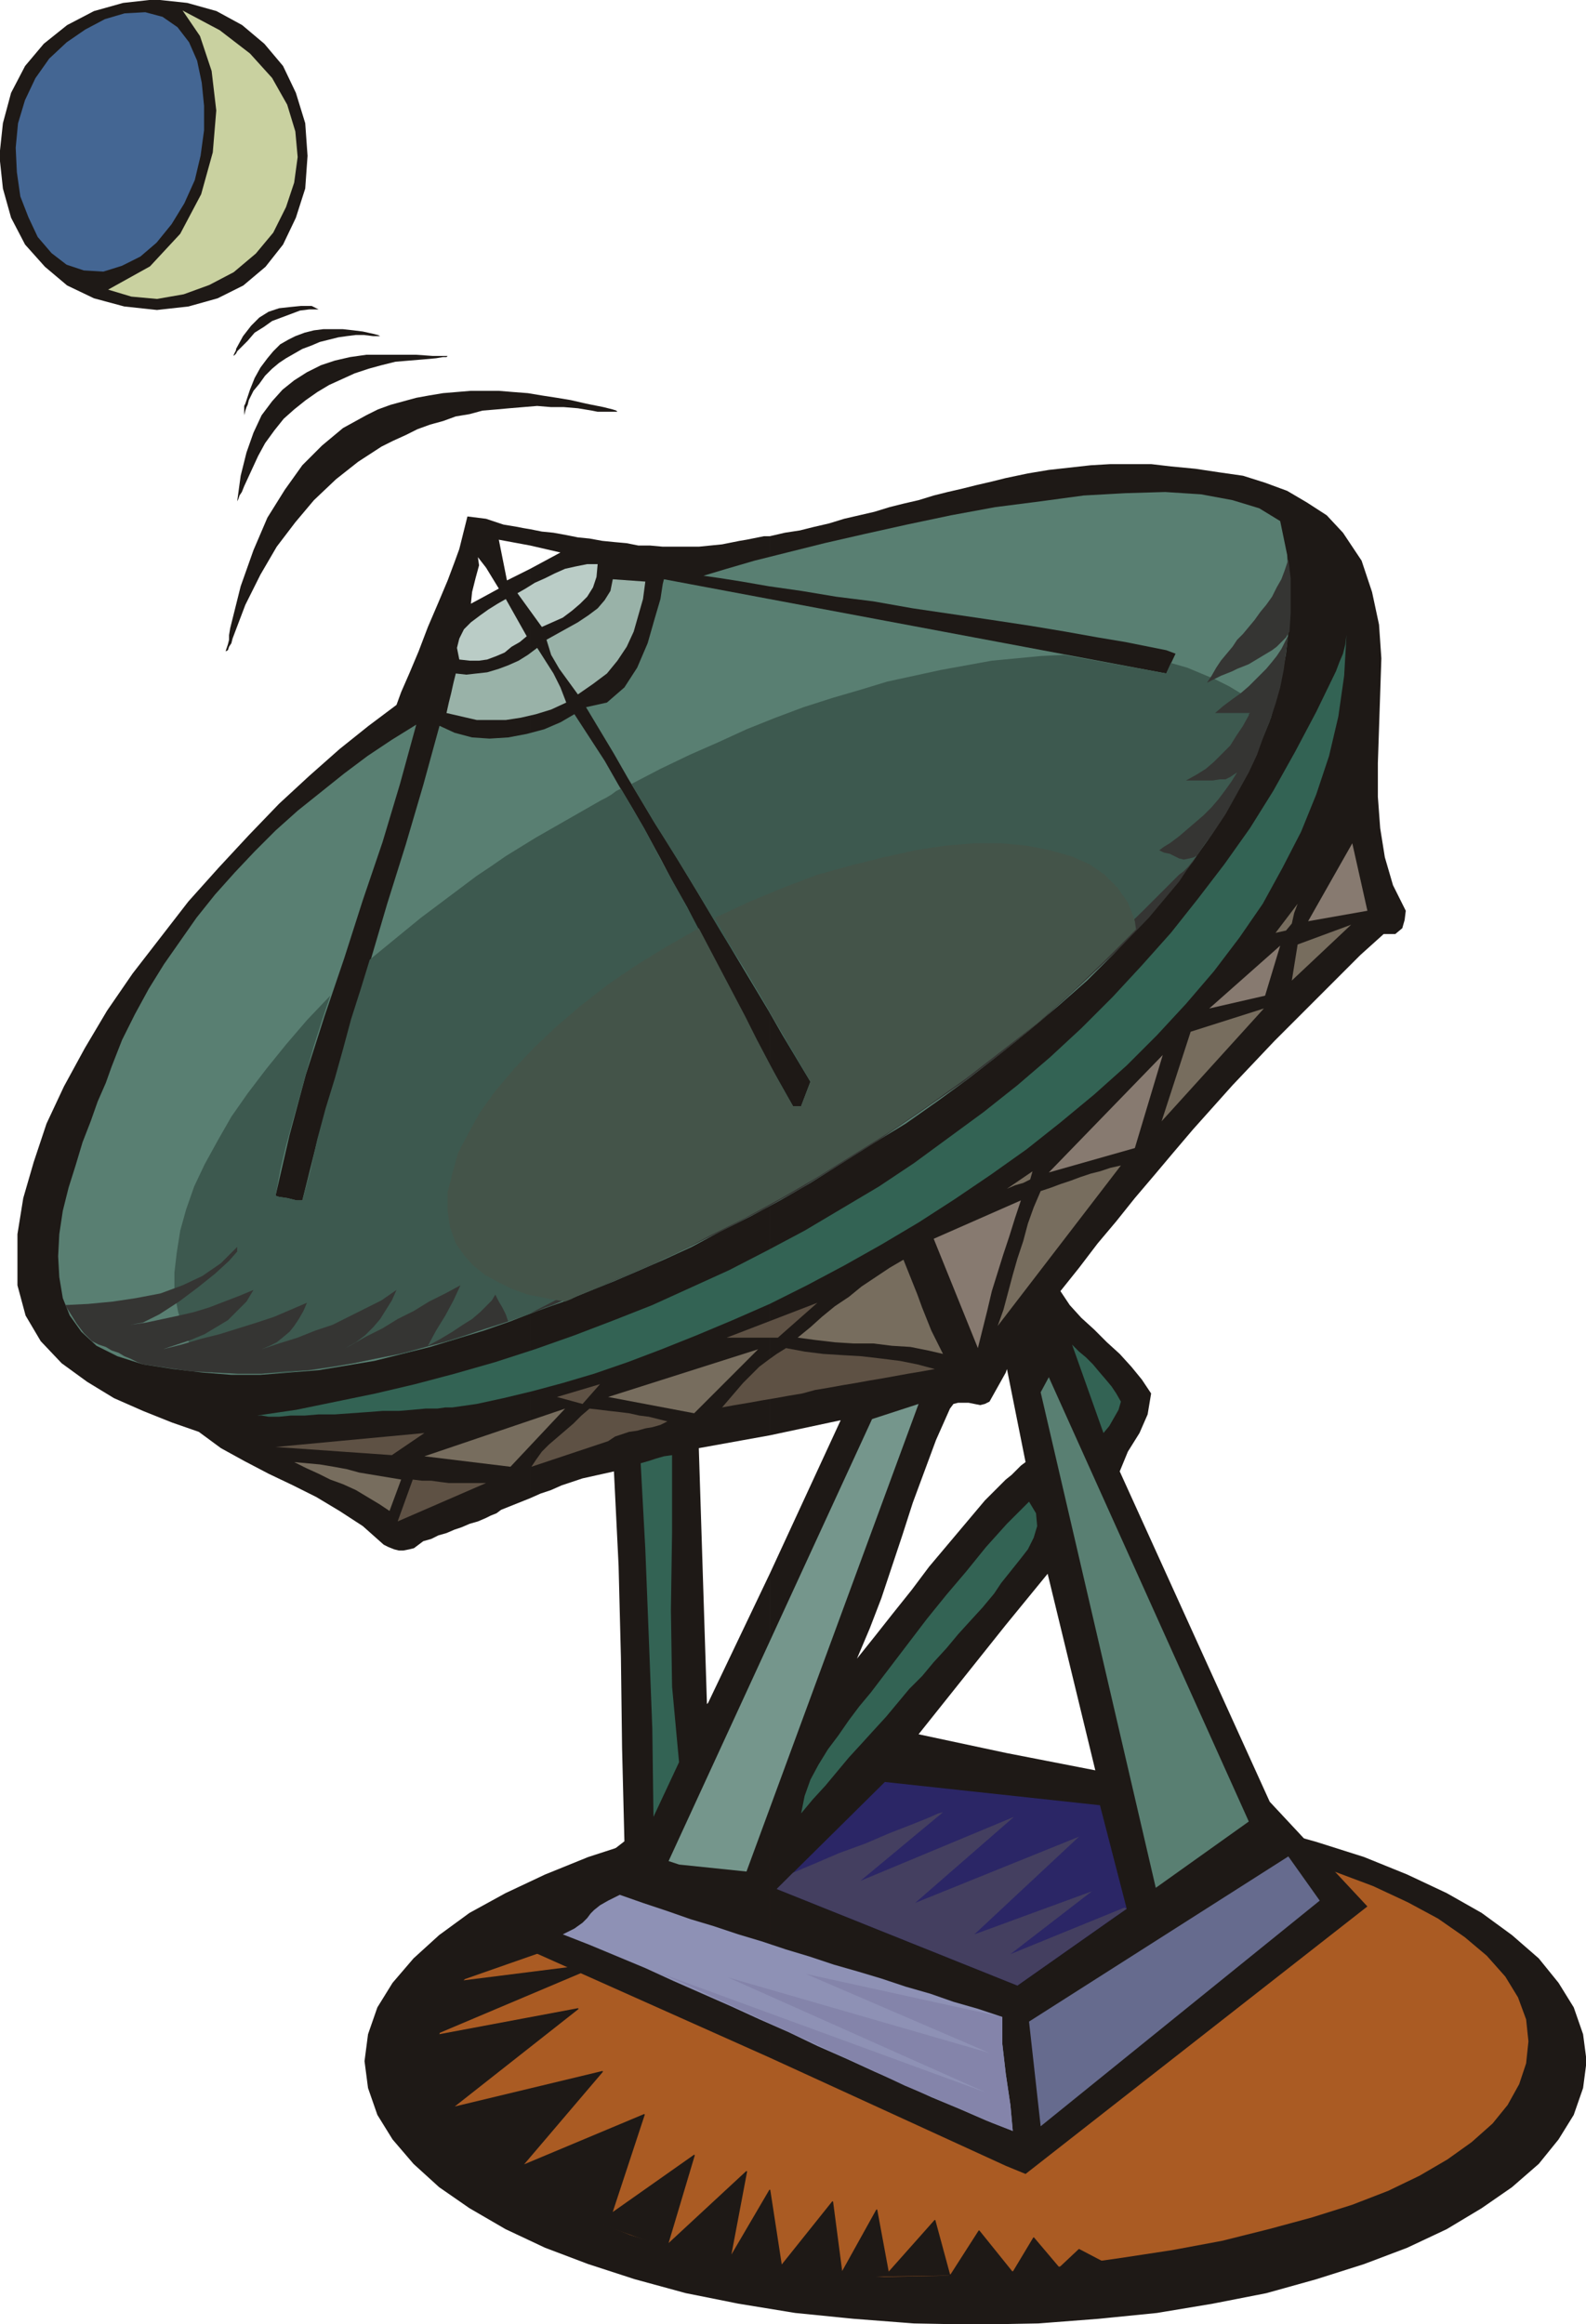<svg xmlns="http://www.w3.org/2000/svg" fill-rule="evenodd" height="1.998in" preserveAspectRatio="none" stroke-linecap="round" viewBox="0 0 1364 1998" width="1.364in"><style>.pen1{stroke:none}.brush2{fill:#1e1916}.pen2{stroke:#1e1916;stroke-width:1;stroke-linejoin:round}.brush4{fill:#597f72}.brush8{fill:#baccc6}.brush9{fill:#99b2a8}.brush10{fill:#336354}.brush11{fill:#877a70}.brush12{fill:#776d5e}.brush13{fill:#5e5144}</style><path class="pen1 brush2" d="m839 1545 54 1 52 4 50 5 48 8 46 9 43 12 41 13 37 15 34 16 30 17 26 19 23 20 17 21 13 21 8 23 3 23-3 23-8 23-13 21-17 21-23 20-26 18-30 18-34 16-37 14-41 13-43 12-46 9-48 8-50 5-52 4-54 1-53-1-52-4-50-5-49-8-45-9-44-12-40-13-37-14-34-16-31-18-26-18-22-20-18-21-13-21-8-23-3-23 3-23 8-23 13-21 18-21 22-20 26-19 31-17 34-16 37-15 40-13 44-12 45-9 49-8 50-5 52-4 53-1z"/><path class="pen2" fill="none" d="M839 1545h0l54 1 52 4 50 5 48 8 46 9 43 12 41 13 37 15 34 16 30 17 26 19 23 20 17 21 13 21 8 23 3 23h0l-3 23-8 23-13 21-17 21-23 20-26 18-30 18-34 16-37 14-41 13-43 12-46 9-48 8-50 5-52 4-54 1h0l-53-1-52-4-50-5-49-8-45-9-44-12-40-13-37-14-34-16-31-18-26-18-22-20-18-21-13-21-8-23-3-23h0l3-23 8-23 13-21 18-21 22-20 26-19 31-17 34-16 37-15 40-13 44-12 45-9 49-8 50-5 52-4 53-1"/><path class="pen1" style="fill:#aa5b23" d="m858 1566 47 1 45 3 44 4 42 7 40 8 38 9 35 11 32 12 30 14 26 14 23 16 19 16 16 18 11 18 7 19 2 19-2 19-6 18-10 18-13 16-18 16-21 15-24 14-27 13-31 12-35 11-37 10-40 10-43 8-46 7-49 7-51 5-52 3-50 1-49-3-46-5-44-7-41-9-38-12-35-14-31-15-28-17-23-18-20-19-15-20-10-21-4-22v-22l6-22 10-21 14-19 18-18 22-17 25-16 28-14 31-12 34-12 37-9 38-9 41-7 42-5 44-4 46-2 46-1z"/><path class="pen2" fill="none" d="M858 1566h0l47 1 45 3 44 4 42 7 40 8 38 9 35 11 32 12 30 14 26 14 23 16 19 16 16 18 11 18 7 19 2 19h0l-2 19-6 18-10 18-13 16-18 16-21 15-24 14-27 13-31 12-35 11-37 10-40 10-43 8-46 7-49 7-51 5h0l-52 3-50 1-49-3-46-5-44-7-41-9-38-12-35-14-31-15-28-17-23-18-20-19-15-20-10-21-4-22v-22h0l6-22 10-21 14-19 18-18 22-17 25-16 28-14 31-12 34-12 37-9 38-9 41-7 42-5 44-4 46-2 46-1"/><path class="pen1 brush2" d="m570 1583 48 10-141 53 77 1-163 57 127-16-149 63 128-24-108 85 129-31-69 81 105-44-28 85 71-50-23 77 68-63-14 74 34-58 10 65 44-55 8 61 30-54 10 54 40-45 13 48 25-39 29 36 18-30 22 26 17-16 21 11-19 9-190 3-125-10-128-46-122-79-11-87 47-64 54-41 76-24 39-23z"/><path class="pen2" fill="none" d="m570 1583 48 10-141 53 77 1-163 57 127-16-149 63 128-24-108 85 129-31-69 81 105-44-28 85 71-50-23 77 68-63-14 74 34-58 10 65 44-55 8 61 30-54 10 54 40-45 13 48 25-39 29 36 18-30 22 26 17-16 21 11-19 9-190 3-125-10-128-46-122-79-11-87 47-64 54-41 76-24 39-23"/><path class="pen1 brush2" d="m1185 685 2 27 4 25 7 24 11 22-1 8-2 7-6 5h-10l-20 18-19 19-18 18-19 19-18 18-18 19-18 19-17 19-17 19-17 20-16 19-17 20-16 20-16 19-16 21-16 20 8 12 10 11 11 10 11 11 11 10 10 11 9 11 8 12-3 18-7 16-10 16-7 17 129 284 84 90-294 230-17-7v-355l77 15-41-169-36 44v-125l5-4 4-4 4-4 4-3-16-80-1 3V411l19-4 18-3 18-2 18-2 17-1h35l17 2 21 2 20 3 21 3 19 6 19 7 17 10 17 11 14 15 16 24 9 27 6 28 2 29-1 30-1 30-1 30v29zM865 1862l-203-93v-416l61-132-61 13V461l13-3 13-2 12-3 13-3 13-4 13-3 13-3 13-4 12-3 13-3 13-4 12-3 13-3 12-3 13-3 12-3v769l-14 25-4 2-4 1-5-1-5-1h-9l-4 1-3 4-12 27-10 27-10 27-9 28-9 27-9 27-10 26-11 26 16-20 15-19 16-20 15-20 16-19 16-19 16-19 18-18v125l-75 94 75 16v355zm-203-93-206-92v-16l72-71 9-7-2-80-1-78-2-79-4-81-9 2-9 2-9 2-9 3-9 3-9 4-9 3-9 4V489l26-14-26-6v-14l10 2 10 1 11 2 10 2 10 1 11 2 10 1 11 1 10 2h10l11 1h31l10-1 10-1 5-1 5-1 5-1 6-1 5-1 5-1 5-1h5v773l-61 11 7 220 1-1 53-111v416zm-206-92-10-6 10-10v16zm0-389-5 2-5 2-5 2-5 2-5 2-4 3-5 2-4 2V512l11-6-11-18v-42l15 5 6 1 6 1 5 1 6 1v14l-27-5 7 35 20-10v799zm-38 17-7 3-7 2-7 3-6 2-7 3-7 2-6 3-7 2-4 3-4 3-4 1-5 1h-4l-4-1-5-2-4-2-18-16-20-13-20-12-20-10-21-10-21-11-20-11-19-14-23-8-25-10-25-11-23-14-22-16-18-19-13-22-7-26v-44l5-31 9-31 11-33 15-32 18-33 19-32 22-32 24-31 24-31 26-29 26-28 26-27 26-24 26-23 25-20 24-18 4-11 7-16 8-19 8-21 9-21 8-19 6-16 4-11 7-28 16 2v42l-7-9 1 7-3 11-3 12-1 10 13-7v793z"/><path class="pen1 brush4" d="m123 1173-22-7-18-9-13-12-10-14-6-15-3-18-1-18 1-19 3-20 5-20 6-19 6-20 7-18 6-17 7-16 5-14 9-23 11-22 12-22 13-21 14-20 14-20 16-20 17-19 17-18 18-18 19-17 20-16 20-16 20-15 21-14 21-13-14 51-15 50-17 50-16 50-17 50-16 50-14 52-12 52 3 1 7 1 8 2h5l13-52 15-51 15-51 15-50 15-51 16-51 15-51 14-51 13 6 15 4 15 1 16-1 16-3 15-4 14-6 12-7 13 20 13 20 12 21 12 20 12 21 12 22 11 21 12 21 11 22 11 21 11 22 12 21 11 22 11 21 12 21 12 21h7l8-21-12-20-12-20-12-21-12-20-12-20-12-20-12-20-12-20-12-20-12-20-13-20-12-20-12-20-12-21-12-20-12-20 18-4 15-13 11-17 9-21 6-21 5-17 2-13 1-4 432 81 8-17-8-3-15-3-20-4-24-4-28-5-30-5-33-5-34-5-34-5-34-6-32-4-30-5-28-4-23-4-19-3-14-2 20-6 24-7 28-7 32-8 35-8 36-8 38-8 38-7 39-5 37-5 36-2 34-1 31 2 27 5 23 7 18 11 6 29 2 28v29l-3 28-5 27-8 28-11 27-12 26-15 26-16 26-18 25-20 25-21 24-22 24-23 23-25 22-25 21-26 21-27 21-26 19-27 19-28 17-27 17-27 17-26 15-26 14-26 13-24 13-24 11-23 10-21 9-20 8-22 9-23 8-23 9-23 8-23 7-23 7-24 6-24 6-24 4-24 4-25 2-25 2h-25l-25-2-25-3-26-4z"/><path class="pen1" style="fill:#3d594f" d="m517 688 4-2 5-3 4-3 4-2 20 34 18 34 19 34 18 34 18 35 18 34 18 34 19 34h7l8-21-19-32-19-33-19-32-20-32-19-32-19-31-20-32-19-32 25-13 25-12 25-11 24-11 25-10 24-9 25-8 24-7 23-7 23-5 23-5 22-4 22-4 21-2 21-2 20-1 88 16 4-9 14 4 12 5 12 5 12 6 10 6 9 7 9 8 7 9-18 43-24 42-28 41-32 39-36 38-39 37-41 35-43 33-44 31-44 29-44 26-42 25-42 22-39 19-36 16-33 14-19 7-20 8-19 7-20 7-19 6-20 7-20 5-20 6-21 4-20 4-21 4-21 3-21 2-21 1h-21l-21-1-5-6-5-6-4-5-5-6-7-15-4-15-3-16v-17l2-17 3-19 5-18 7-20 9-19 11-20 12-21 14-20 16-21 17-21 18-21 20-21-7 21-7 22-6 21-6 22-6 21-6 22-5 21-4 22 3 1 7 1 8 2h5l7-26 6-27 7-26 8-26 7-25 7-26 8-25 8-26 11-9 11-9 11-9 11-9 12-9 12-9 12-9 12-9 12-8 13-9 13-8 13-8 14-8 14-8 14-8 14-8z"/><path class="pen1" d="M1074 664v-50l1-1h-1v-23l5-5 5-5 5-5 5-6 4-5 4-6 3-6 3-6-2 15-2 15-3 15-4 14-5 15-6 15-5 14-7 15zm0-93 5-3 5-3 5-3 5-3 4-3 4-4 4-4 3-5 1-16v-30l-2-16-3 9-3 8-4 7-4 8-5 7-5 6-5 7-5 6v32zm0-32v32l-5 2-5 2-4 2-5 2-5 2-4 2-4 2-4 2 4-6 4-7 4-6 5-6 5-6 4-6 5-5 5-6zm0 51v23h-29l7-6 8-6 7-5 7-6zm0 25v49l-5 9-5 9-5 9-5 9-6 9-6 9-6 8-6 9-3 2-4 1-5 1-4-1v-19l7-6 7-6 7-6 7-7 6-7 6-8 5-7 5-8-3 2-3 2-4 2h-5l-6 1h-23l9-5 8-5 7-6 7-7 7-7 5-8 6-9 5-9zm-60 143 4-6 4-6 4-5 4-6-4 5-4 5-4 4-4 3v6zm-810 314-14 14-16 11-17 8-19 7-21 4-20 3-21 2-20 1 5 8 5 8 6 8 7 7 6 3 6 2 5 3 6 2 5 3 5 2 6 3 5 2 21 3 20 3 21 1 20 1h20l20-2 20-1 20-3 19-3 19-4 20-4 19-5 19-5 19-6 18-6 19-6-2-6-3-6-3-5-3-6-3 5-5 5-5 5-7 6-8 5-9 6-10 6-11 6 7-13 8-13 7-13 6-13-13 7-14 7-13 8-14 7-13 8-14 7-14 8-14 7 10-5 9-5 8-6 7-7 6-7 5-8 5-8 4-9-13 9-14 7-14 7-14 7-15 5-15 6-16 5-15 5 7-3 6-3 5-4 6-5 4-5 4-6 4-7 3-7-14 6-14 6-15 5-16 5-16 5-16 4-17 5-16 4 12-4 12-4 12-5 10-6 10-6 8-8 8-8 6-10-12 5-13 5-13 5-13 4-13 3-14 3-14 3-14 2 11-2 14-7 17-11 16-12 15-12 12-11 7-8v-4zm810-353v19l-4-2-4-2-5-1-4-2 4-3 5-3 4-3 4-3zm0 33v6l-26 31-29 30-31 29-32 29-33 27-34 26-35 24-35 24-35 22-34 21-34 19-33 17-32 16-30 14-28 12-26 11-6 2-7 3-6 2-6 2-7 3-6 2-7 3-6 2 41-21 40-21 38-20 38-20 36-20 36-20 35-21 34-22 33-22 33-23 33-24 32-25 32-27 33-28 32-31 32-32z" style="fill:#353533"/><path class="pen1" style="fill:#445449" d="m615 789 30-14 29-12 29-11 29-8 28-7 27-6 26-4 25-2h23l22 2 20 4 18 5 16 7 13 9 11 11 9 13 2 5 2 5 2 6 1 7-27 27-28 27-29 26-31 24-31 24-32 23-32 22-32 20-32 20-31 18-31 17-30 15-28 15-27 12-26 11-23 10-5 2-5 2-6 3-5 2-17-3-15-3-14-5-12-6-11-6-10-8-8-9-7-10-5-14-2-14v-16l4-16 5-18 9-17 10-18 13-18 16-19 17-18 19-18 21-18 23-18 25-17 26-16 28-16 10 19 10 19 10 19 10 19 10 20 10 19 10 19 11 19h7l8-21-10-18-10-17-11-18-10-18-10-17-11-18-10-17-10-18z"/><path class="pen1 brush8" d="m466 539-21-29 7-4 8-5 9-4 8-4 9-4 9-2 10-2h9l-1 11-3 9-5 8-6 6-7 6-8 6-9 4-9 4z"/><path class="pen1 brush9" d="m555 500-2 15-4 14-4 14-6 13-8 12-9 11-12 9-13 9-8-11-8-11-7-12-4-13 9-5 9-5 9-5 9-6 8-6 6-7 5-8 2-10 28 2z"/><path class="pen1 brush8" d="m453 547-6 5-7 4-6 5-7 3-8 3-7 1h-8l-9-1-2-10 2-8 4-8 6-6 8-6 7-5 8-5 7-4 18 32z"/><path class="pen1 brush10" d="m221 1217 34-5 34-7 34-7 34-8 34-9 35-10 34-11 34-12 34-13 33-13 33-15 33-15 33-17 32-17 32-19 32-19 30-20 30-22 30-22 29-23 28-24 27-25 27-27 25-27 25-28 23-29 23-30 22-31 20-32 19-34 18-34 17-35 3-8 3-7 2-8 1-8-2 35-5 35-8 34-11 33-13 32-16 31-17 31-20 29-22 29-24 28-25 27-26 26-28 25-29 24-29 23-31 22-31 21-31 20-32 19-32 18-32 17-32 16-32 14-31 13-30 12-29 11-29 10-27 8-26 7-25 6-23 5-21 3h-6l-7 1h-10l-11 1-12 1h-14l-13 1-14 1-14 1h-14l-12 1h-12l-10 1h-9l-6-1h-4z"/><path class="pen1 brush9" d="m392 579 9 1 9-1 9-1 10-3 8-3 9-4 8-5 8-6 7 11 7 11 6 12 5 13-13 6-13 4-13 3-13 2h-25l-13-3-13-3 2-9 2-8 2-9 2-8z"/><path class="pen1 brush11" d="m1125 792 38-67 13 58-51 9z"/><path class="pen1 brush12" d="m1097 802 19-25-3 8-2 9-5 6-9 2zm65-7-51 48 5-31 46-17z"/><path class="pen1 brush11" d="m1040 867 61-54-13 43-48 11z"/><path class="pen1 brush12" d="m1087 867-88 97 25-77 63-20z"/><path class="pen1 brush11" d="m976 987-74 21 98-101-24 80z"/><path class="pen1 brush12" d="m895 1024 9-3 8-3 9-3 8-3 9-3 8-2 9-3 9-2-106 138 5-14 4-15 4-15 4-14 5-15 4-15 5-14 6-14zm-29-2 22-15-2 7-6 3-7 2-7 3z"/><path class="pen1 brush11" d="m841 1159-38-94 75-33-5 15-5 16-5 15-5 16-5 16-4 17-4 16-4 16z"/><path class="pen1 brush12" d="m686 1150 11-9 10-9 11-9 12-8 11-9 12-8 12-8 12-7 4 10 4 10 4 10 4 11 4 10 4 10 5 10 5 10-13-3-15-3-16-1-16-2h-17l-16-1-17-2-15-2z"/><path class="pen1 brush13" d="m625 1150 78-30-34 30h-44z"/><path class="pen1 brush10" d="m964 1205-2 7-4 7-4 7-5 6-27-76 6 6 6 5 6 6 5 6 6 7 5 6 4 6 4 7z"/><path class="pen1 brush13" d="m676 1159 16 3 16 2 16 1 17 1 17 2 16 2 15 3 15 4-11 2-12 2-11 2-11 2-12 2-11 2-12 2-11 2-12 2-11 3-12 2-11 2-12 2-11 2-12 2-11 2 6-7 6-7 6-7 7-7 7-7 8-6 7-5 8-5z"/><path class="pen1 brush12" d="m597 1215-74-14 129-41-55 55z"/><path class="pen1 brush4" d="m895 1197 7-13 172 382-80 57-99-426z"/><path class="pen1 brush13" d="m479 1201 37-11-15 17-22-6z"/><path class="pen1 brush12" d="m486 1211-47 50-74-9 121-41z"/><path class="pen1" style="fill:#75968c" d="m584 1603-9-3 175-380 40-13-148 402-58-6z"/><path class="pen1 brush13" d="m523 1239-66 22 4-6 5-7 6-6 7-6 7-6 7-6 7-7 7-6 9 1 8 1 9 1 8 1 9 2 8 1 8 2 8 2-6 3-7 2-6 1-7 2-7 1-6 2-6 2-6 4zm-158-7-28 19-100-7 128-12z"/><path class="pen1 brush10" d="M578 1251v66l-1 67 1 66 6 65-22 47-1-76-3-78-3-76-4-74 7-2 6-2 7-2 7-1z"/><path class="pen1 brush12" d="m345 1272-10 27-9-6-10-6-10-6-11-5-11-4-10-5-11-5-10-5 11 1 11 1 12 2 11 2 11 3 12 2 12 2 12 2z"/><path class="pen1 brush13" d="m418 1275-76 33 13-36 8 1h8l7 1 8 1h32z"/><path class="pen1 brush10" d="m689 1559 3-15 5-14 7-13 8-13 9-12 9-13 9-12 10-12 16-21 16-21 16-21 17-21 17-20 17-21 18-20 19-19 6 10 1 11-3 10-5 10-7 9-8 10-8 10-6 9-10 12-11 12-10 11-10 12-11 12-10 12-11 11-10 12-10 12-11 12-10 11-11 12-10 12-10 12-11 12-10 12z"/><path class="pen1" style="fill:#2b2666" d="m668 1624 93-92 185 20 23 89-94 66-207-83z"/><path class="pen1" style="fill:#443f60" d="m956 1650 13-9-2-1-98 40 70-54-101 37 90-84-141 57 85-74-132 55 71-59-4 1-9 4-15 6-18 7-21 9-22 8-21 9-19 8-14 14 207 83 81-57z"/><path class="pen1" style="fill:#666b8e" d="m895 1828-10-90 223-142 27 38-240 194z"/><path class="pen1" style="fill:#8e91b5" d="M862 1734v23l3 26 4 27 2 22-23-9-23-10-24-10-24-11-25-11-24-11-25-11-25-12-25-11-24-11-25-11-25-11-24-11-24-10-24-10-23-9 10-5 7-5 4-4 3-4 3-3 5-4 7-4 10-5 20 7 21 7 20 7 20 6 21 7 20 6 21 7 20 6 21 7 21 6 20 6 21 7 21 6 20 7 21 6 21 7z"/><path class="pen1" style="fill:#8484aa" d="m564 1695 284 104-222-99 225 65-158-68 169 37v23l3 26 4 27 2 22-18-7-18-8-19-8-19-8-19-8-19-9-19-9-20-9-19-9-20-9-20-9-19-9-20-9-19-9-20-9-19-8z"/><path class="pen1 brush2" d="m133 0 28 3 25 7 22 12 19 16 16 19 11 23 8 26 2 28-2 28-8 25-11 23-15 19-19 16-22 11-25 7-27 3-28-3-26-7-23-11-19-16-17-19-12-23-7-25-3-28 3-28 7-26 12-23 16-19 20-16 23-12 25-7 27-3z"/><path class="pen2" fill="none" d="M133 0h0l28 3 25 7 22 12 19 16 16 19 11 23 8 26 2 28h0l-2 28-8 25-11 23-15 19-19 16-22 11-25 7-27 3h0l-28-3-26-7-23-11-19-16-17-19-12-23-7-25-3-28h0l3-28 7-26 12-23 16-19 20-16 23-12 25-7 27-3"/><path class="pen1" style="fill:#c9d1a0" d="m93 249 36-20 26-28 18-34 10-36 3-36-4-34-10-30-15-22 32 17 26 20 19 21 13 23 7 23 2 22-3 22-7 21-11 22-15 18-19 16-21 11-22 8-23 4-22-2-20-6z"/><path class="pen1" style="fill:#446693" d="m125 10 15 4 13 9 10 13 7 16 4 19 2 20v21l-3 22-5 21-9 20-11 18-13 16-14 12-16 8-16 5-17-1-15-5-13-10-12-14-8-17-7-18-3-21-1-21 2-21 6-20 9-19 12-17 15-14 16-11 17-9 17-5 18-1z"/><path class="pen2" fill="none" d="M125 10h0l15 4 13 9 10 13 7 16 4 19 2 20v21l-3 22h0l-5 21-9 20-11 18-13 16-14 12-16 8-16 5-17-1h0l-15-5-13-10-12-14-8-17-7-18-3-21-1-21 2-21h0l6-20 9-19 12-17 15-14 16-11 17-9 17-5 18-1"/><path class="pen1 brush2" d="m194 560 2-1 1-3 2-3 1-4 11-29 13-26 14-24 16-21 16-19 19-18 19-15 20-13 10-5 11-5 10-5 11-4 11-3 11-4 12-2 11-3 12-1 11-1 12-1 12-1 12 1h11l12 1 12 2 5 1h17l-1-1-3-1-8-2-15-3-13-3-12-2-13-2-12-2-13-1-12-1h-24l-12 1-12 1-12 2-11 2-11 3-11 3-11 4-10 5-20 11-18 15-17 17-15 21-15 24-12 28-11 31-9 36-1 6v4l-1 4-2 6z"/><path class="pen1 brush2" d="m204 431 1-2 1-3 2-3 2-5 6-13 6-13 6-11 8-11 8-10 9-8 10-8 10-7 10-6 11-5 11-5 12-4 11-3 12-3 12-1 12-1 11-1 6-1h3l1-1h-13l-14-1h-43l-14 2-13 3-12 4-12 6-11 7-10 8-9 10-9 12-7 15-6 17-5 20-3 22z"/><path class="pen1 brush2" d="m210 357 1-4 1-3 1-2 1-4 4-8 5-6 5-7 6-6 6-5 6-4 7-4 7-4 8-3 7-3 8-2 8-2 7-1 8-1h7l8 1h7-1l-2-1-4-1-9-2-8-1-9-1h-17l-8 1-8 2-8 3-6 3-7 4-6 6-5 6-6 8-5 9-4 10-4 12-1 2v8zm-9-51 1-1 1-1 1-2 2-2 7-7 6-7 8-5 7-5 8-3 8-3 8-3 8-1h10-2l-2-1-2-1-2-1h-9l-10 1-9 1-9 3-8 5-7 7-7 9-6 11v1l-1 2-1 2v1z"/></svg>
